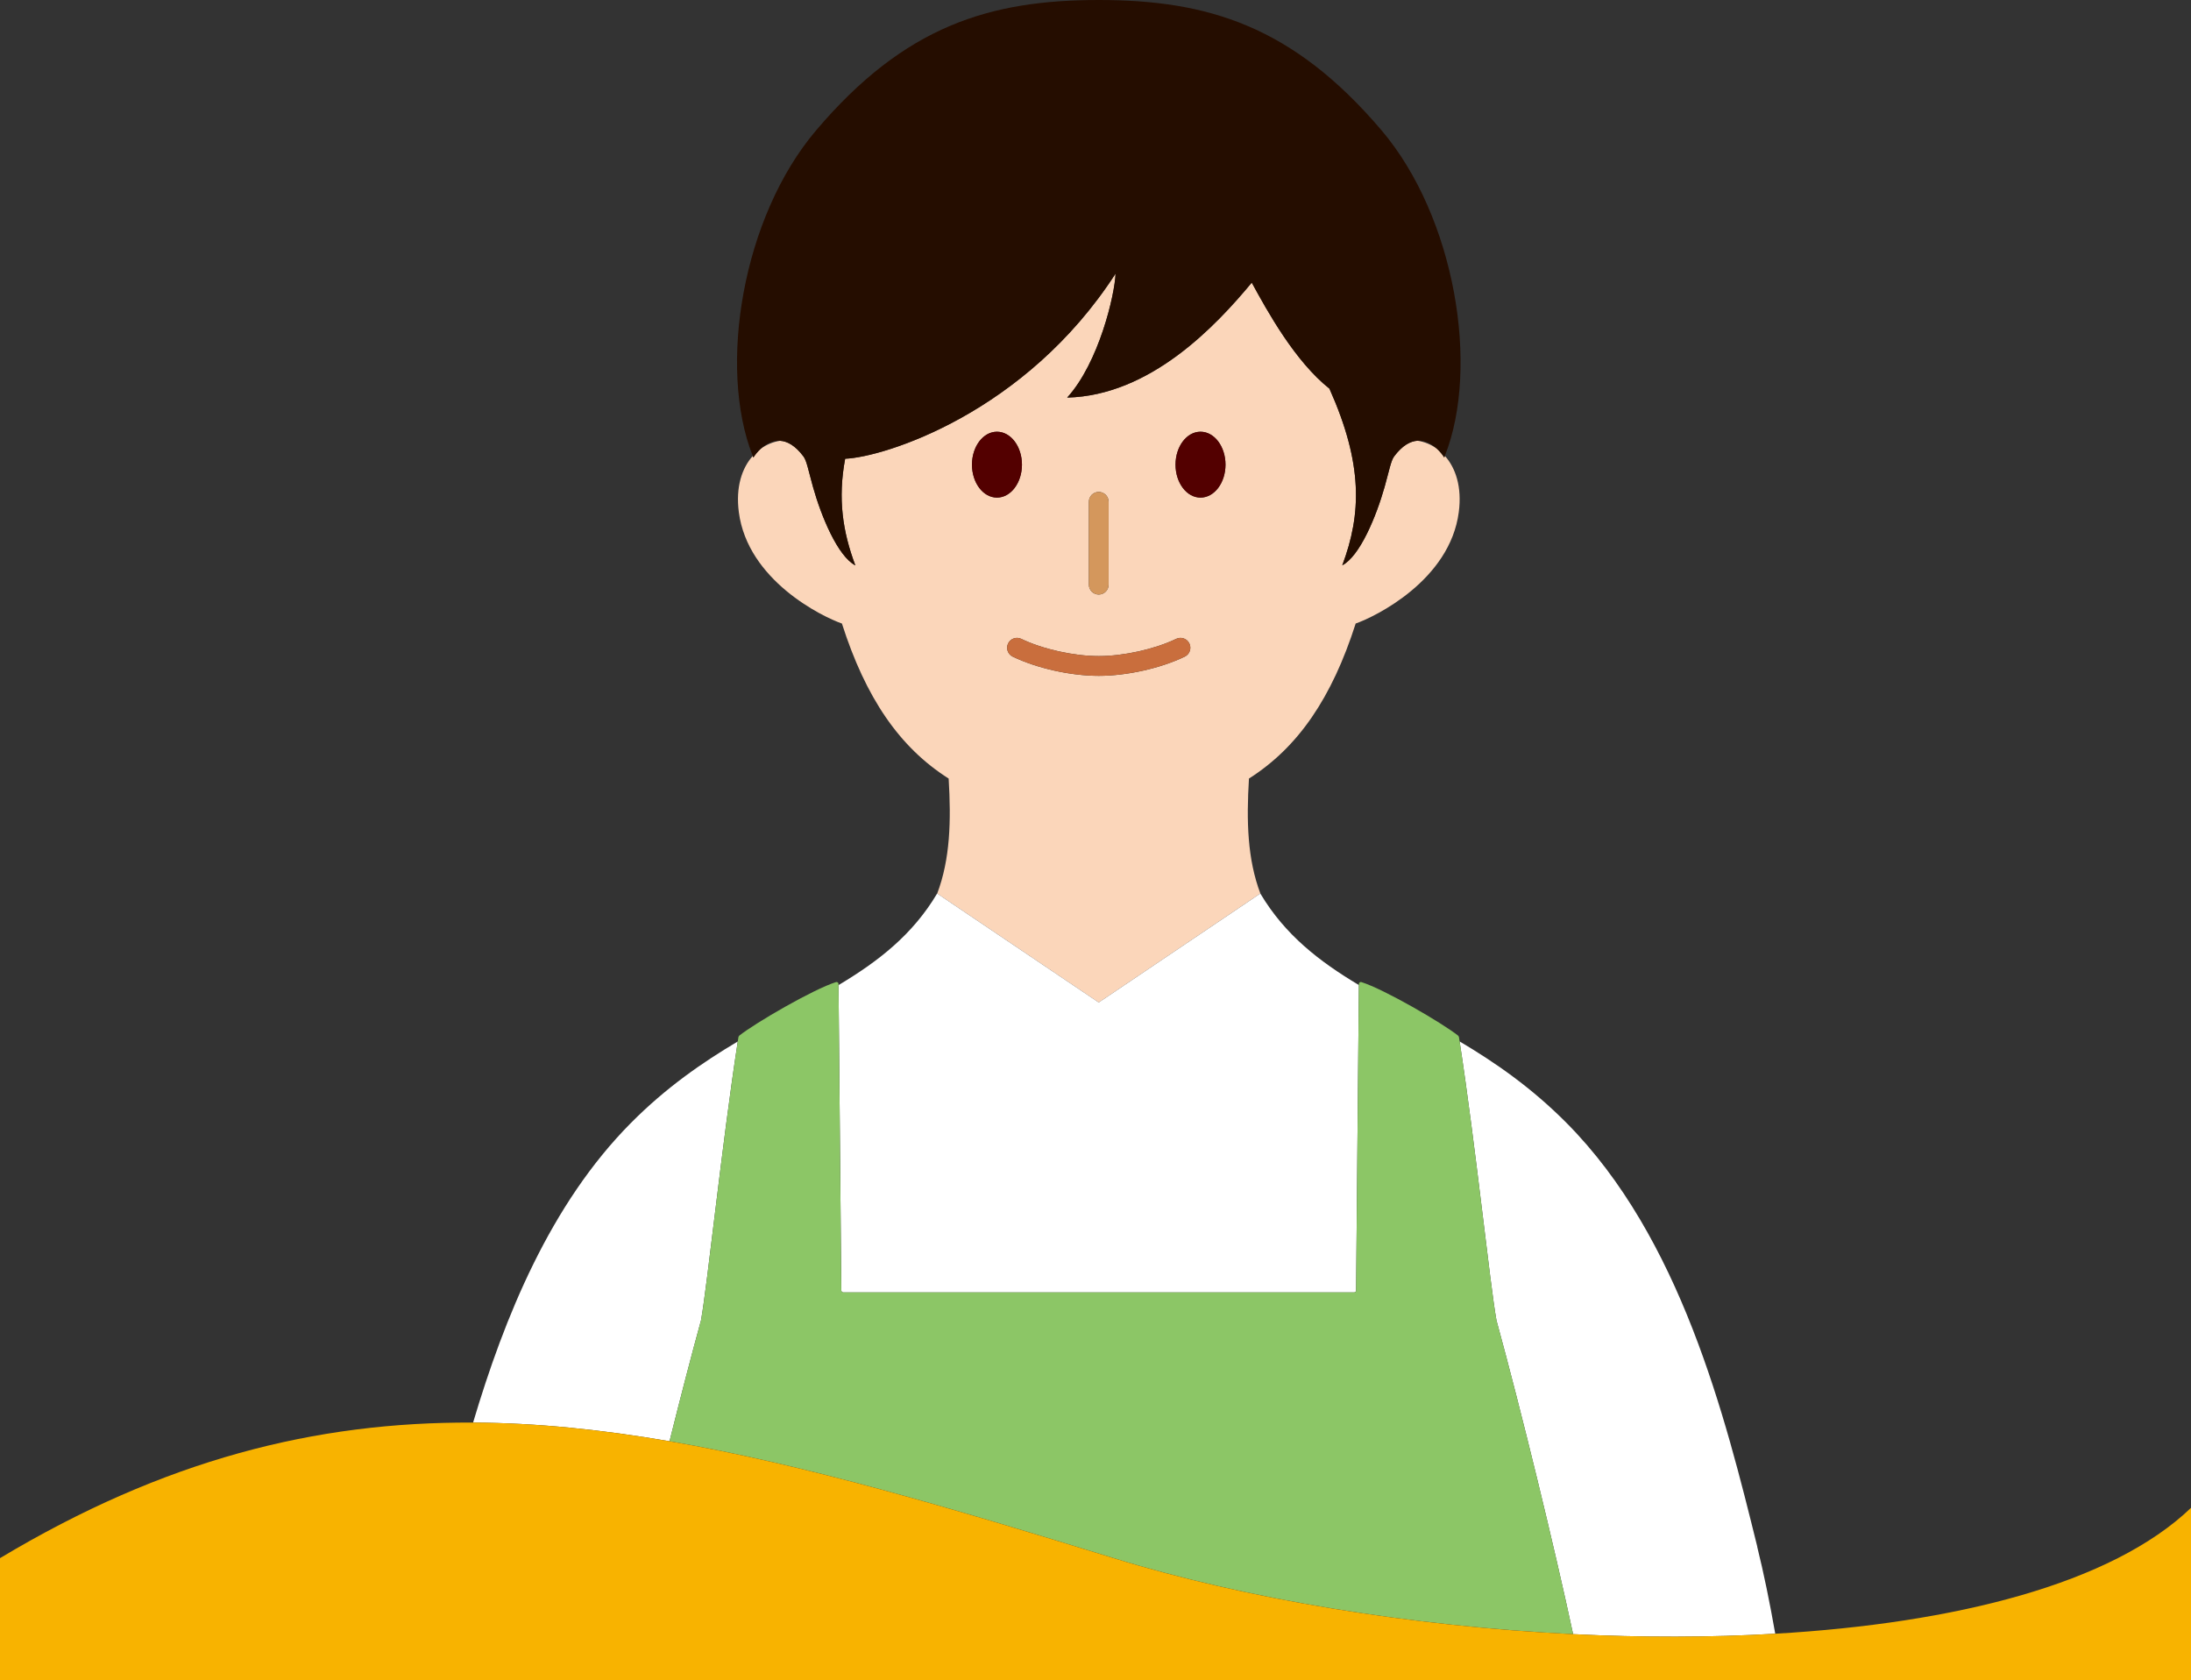 <?xml version="1.0" encoding="UTF-8"?>
<svg id="_レイヤー_2" xmlns="http://www.w3.org/2000/svg" version="1.1" viewBox="0 0 462.051 354.361">
  <rect x="0" y="0" width="462.051" height="354.361" fill="#333333" stroke="none"/>
  <!-- Generator: Adobe Illustrator 29.3.1, SVG Export Plug-In . SVG Version: 2.1.0 Build 151)  -->
  <g id="_レイヤー_2-2">
    <g>
      <path d="M160.439,94.626c1.251-.896,2.646-1.455,4.063-1.669-1.605-.098-3.01.706-4.063,1.669Z" fill="none"/>
      <path d="M298.932,92.947c1.41.209,2.799.762,4.047,1.646-1.053-.953-2.451-1.746-4.047-1.646Z" fill="none"/>
      <path d="M265.786,188.437c.008.014.017.027.026.041-2.763-7.273-2.97-15.35-2.425-24.287,10.377-6.58,17.502-17.046,22.507-32.694,4.137-1.442,19.873-9.112,21.742-23.494.696-5.332-.668-9.318-2.933-11.863-.044.111-.083.228-.128.339-.351-.553-.898-1.253-1.596-1.885-1.248-.885-2.636-1.438-4.047-1.646-1.512.095-3.2.99-4.941,3.325-.663.898-1.016,2.915-2.002,6.433-1.752,6.198-5.212,14.588-8.921,16.517,4.063-10.835,4.401-21.345-2.709-37.258-7.286-5.785-13.071-16.295-16.384-22.36-7.595,9.156-21.388,23.817-38.921,24.244,6.684-7.345,10.055-21.727,10.202-26.143-19.004,29.411-48.799,38.7-57.013,39.038l-.014.015c-1.576,8.435-.516,15.383,2.149,22.478-3.71-1.943-7.184-10.319-8.921-16.516-.986-3.533-1.339-5.55-2.002-6.433-1.746-2.34-3.438-3.237-4.953-3.33-1.417.213-2.812.773-4.063,1.669-.685.626-1.221,1.317-1.568,1.867-.045-.11-.083-.226-.127-.337-2.261,2.543-3.624,6.523-2.935,11.847,1.87,14.397,17.606,22.066,21.742,23.494,5.005,15.663,12.13,26.114,22.508,32.694.538,8.923.331,16.989-2.418,24.253l34.067,22.972,34.078-22.979h0ZM253.17,91.045c2.911,0,5.27,3.111,5.27,6.948s-2.359,6.948-5.27,6.948-5.269-3.11-5.269-6.948,2.359-6.948,5.269-6.948ZM229.625,105.826c0-1.15.933-2.083,2.083-2.083s2.083.933,2.083,2.083v17.473c0,1.15-.933,2.083-2.083,2.083s-2.083-.933-2.083-2.083v-17.473ZM204.975,97.993c0-3.837,2.36-6.948,5.27-6.948s5.27,3.111,5.27,6.948-2.359,6.948-5.27,6.948-5.27-3.11-5.27-6.948ZM213.565,138.482c-1.036-.5-1.471-1.745-.972-2.781.5-1.035,1.743-1.471,2.781-.972,4.51,2.175,11.074,3.636,16.333,3.636s11.823-1.461,16.334-3.636c1.037-.498,2.282-.064,2.78.972.5,1.037.064,2.281-.972,2.781-5.102,2.459-12.223,4.049-18.143,4.049s-13.041-1.589-18.143-4.049h.002Z" fill="#fbd6ba"/>
      <ellipse cx="210.245" cy="97.993" rx="5.27" ry="6.948" fill="#530000"/>
      <path d="M253.17,104.941c2.911,0,5.27-3.11,5.27-6.948s-2.359-6.948-5.27-6.948-5.269,3.111-5.269,6.948,2.359,6.948,5.269,6.948Z" fill="#530000"/>
      <path d="M231.708,125.382c1.15,0,2.083-.933,2.083-2.083v-17.473c0-1.15-.933-2.083-2.083-2.083s-2.083.933-2.083,2.083v17.473c0,1.15.933,2.083,2.083,2.083Z" fill="#d4975c"/>
      <path d="M250.822,135.701c-.498-1.036-1.743-1.47-2.78-.972-4.511,2.175-11.074,3.636-16.334,3.636s-11.823-1.461-16.333-3.636c-1.038-.499-2.281-.063-2.781.972-.5,1.037-.064,2.282.972,2.781,5.102,2.459,12.224,4.049,18.143,4.049s13.041-1.589,18.143-4.049c1.036-.5,1.472-1.745.972-2.781h-.002Z" fill="#c96e3d"/>
      <path d="M160.439,94.626c1.053-.963,2.458-1.767,4.063-1.669,1.514.093,3.207.989,4.953,3.33.663.883,1.016,2.9,2.002,6.433,1.737,6.197,5.211,14.573,8.921,16.516-2.665-7.095-3.725-14.043-2.149-22.478l.014-.015c8.214-.338,38.009-9.627,57.013-39.038-.147,4.416-3.518,18.798-10.202,26.143,17.533-.427,31.326-15.088,38.921-24.244,3.313,6.065,9.098,16.575,16.384,22.36,7.11,15.913,6.772,26.423,2.709,37.258,3.709-1.929,7.169-10.319,8.921-16.517.986-3.518,1.339-5.535,2.002-6.433,1.741-2.334,3.43-3.23,4.941-3.325,1.596-.1,2.994.693,4.047,1.646.698.632,1.245,1.332,1.596,1.885.045-.11.084-.227.128-.339,7.399-18.696,2.164-50.365-13.347-68.642C272.587,5.403,254.628,0,231.708,0s-40.879,5.403-59.618,27.513c-15.526,18.277-20.748,49.947-13.346,68.643.044.111.083.227.127.337.347-.55.884-1.241,1.568-1.867Z" fill="#250d00"/>
      <path d="M141.195,303.947c2.283-9.155,4.592-18.052,6.65-25.54v-.029c1.364-7.675,4.344-36.638,7.741-58.739-7.462,4.426-15.122,9.721-22.505,17.154-17.034,17.148-26.707,41.003-33.313,63.219,13.475.071,27.191,1.485,41.427,3.935h0Z" fill="#fff"/>
      <path d="M315.571,278.379v.029c5.291,19.295,12.253,47.916,16.173,66.224,14.483.716,28.875.714,42.63-.09-1.149-6.55-2.42-12.76-3.808-18.365l.015-.015c-6.786-27.469-16.163-65.124-40.246-89.368-7.389-7.439-15.055-12.736-22.522-17.164,3.398,22.102,6.379,51.058,7.758,58.749Z" fill="#fff"/>
      <path d="M177.419,272.152c.014.221.191.412.427.412h107.71c.235,0,.426-.177.426-.412l.587-64.409c-8.314-4.968-15.556-10.545-20.757-19.266-.008-.014-.017-.027-.026-.041l-34.078,22.979-34.067-22.972-.011-.007c-5.206,8.75-12.464,14.337-20.798,19.315l.587,64.4h0Z" fill="#fff"/>
      <path d="M147.845,278.379v.029c-2.058,7.488-4.367,16.385-6.65,25.54,28.4,4.887,58.876,13.901,93.678,24.654,27.976,8.644,62.674,14.34,96.871,16.03-3.92-18.308-10.882-46.93-16.173-66.224v-.029c-1.379-7.691-4.36-36.647-7.758-58.749-.049-.319-.098-.642-.147-.958l-.147-.25c-3.386-2.694-15.634-9.804-20.418-11.305-.265-.089-.53.118-.53.397l-.002.229-.587,64.409c0,.235-.191.412-.426.412h-107.71c-.236,0-.413-.191-.427-.412l-.587-64.4-.002-.238c0-.279-.265-.486-.53-.397-4.784,1.501-17.032,8.611-20.417,11.305l-.148.25c-.05.319-.099.645-.149.968-3.397,22.101-6.377,51.064-7.741,58.739Z" fill="#8cc666"/>
      <path d="M462.051,354.36v-36.364c-16.729,16.05-49.781,24.333-87.677,26.546-13.755.803-28.146.806-42.63.09-34.197-1.69-68.895-7.386-96.871-16.03-34.802-10.754-65.278-19.768-93.678-24.654-14.236-2.45-27.953-3.864-41.427-3.935-33.296-.174-65.13,7.835-99.768,28.589v25.759" fill="#f8b300"/>
    </g>
  </g>
</svg>